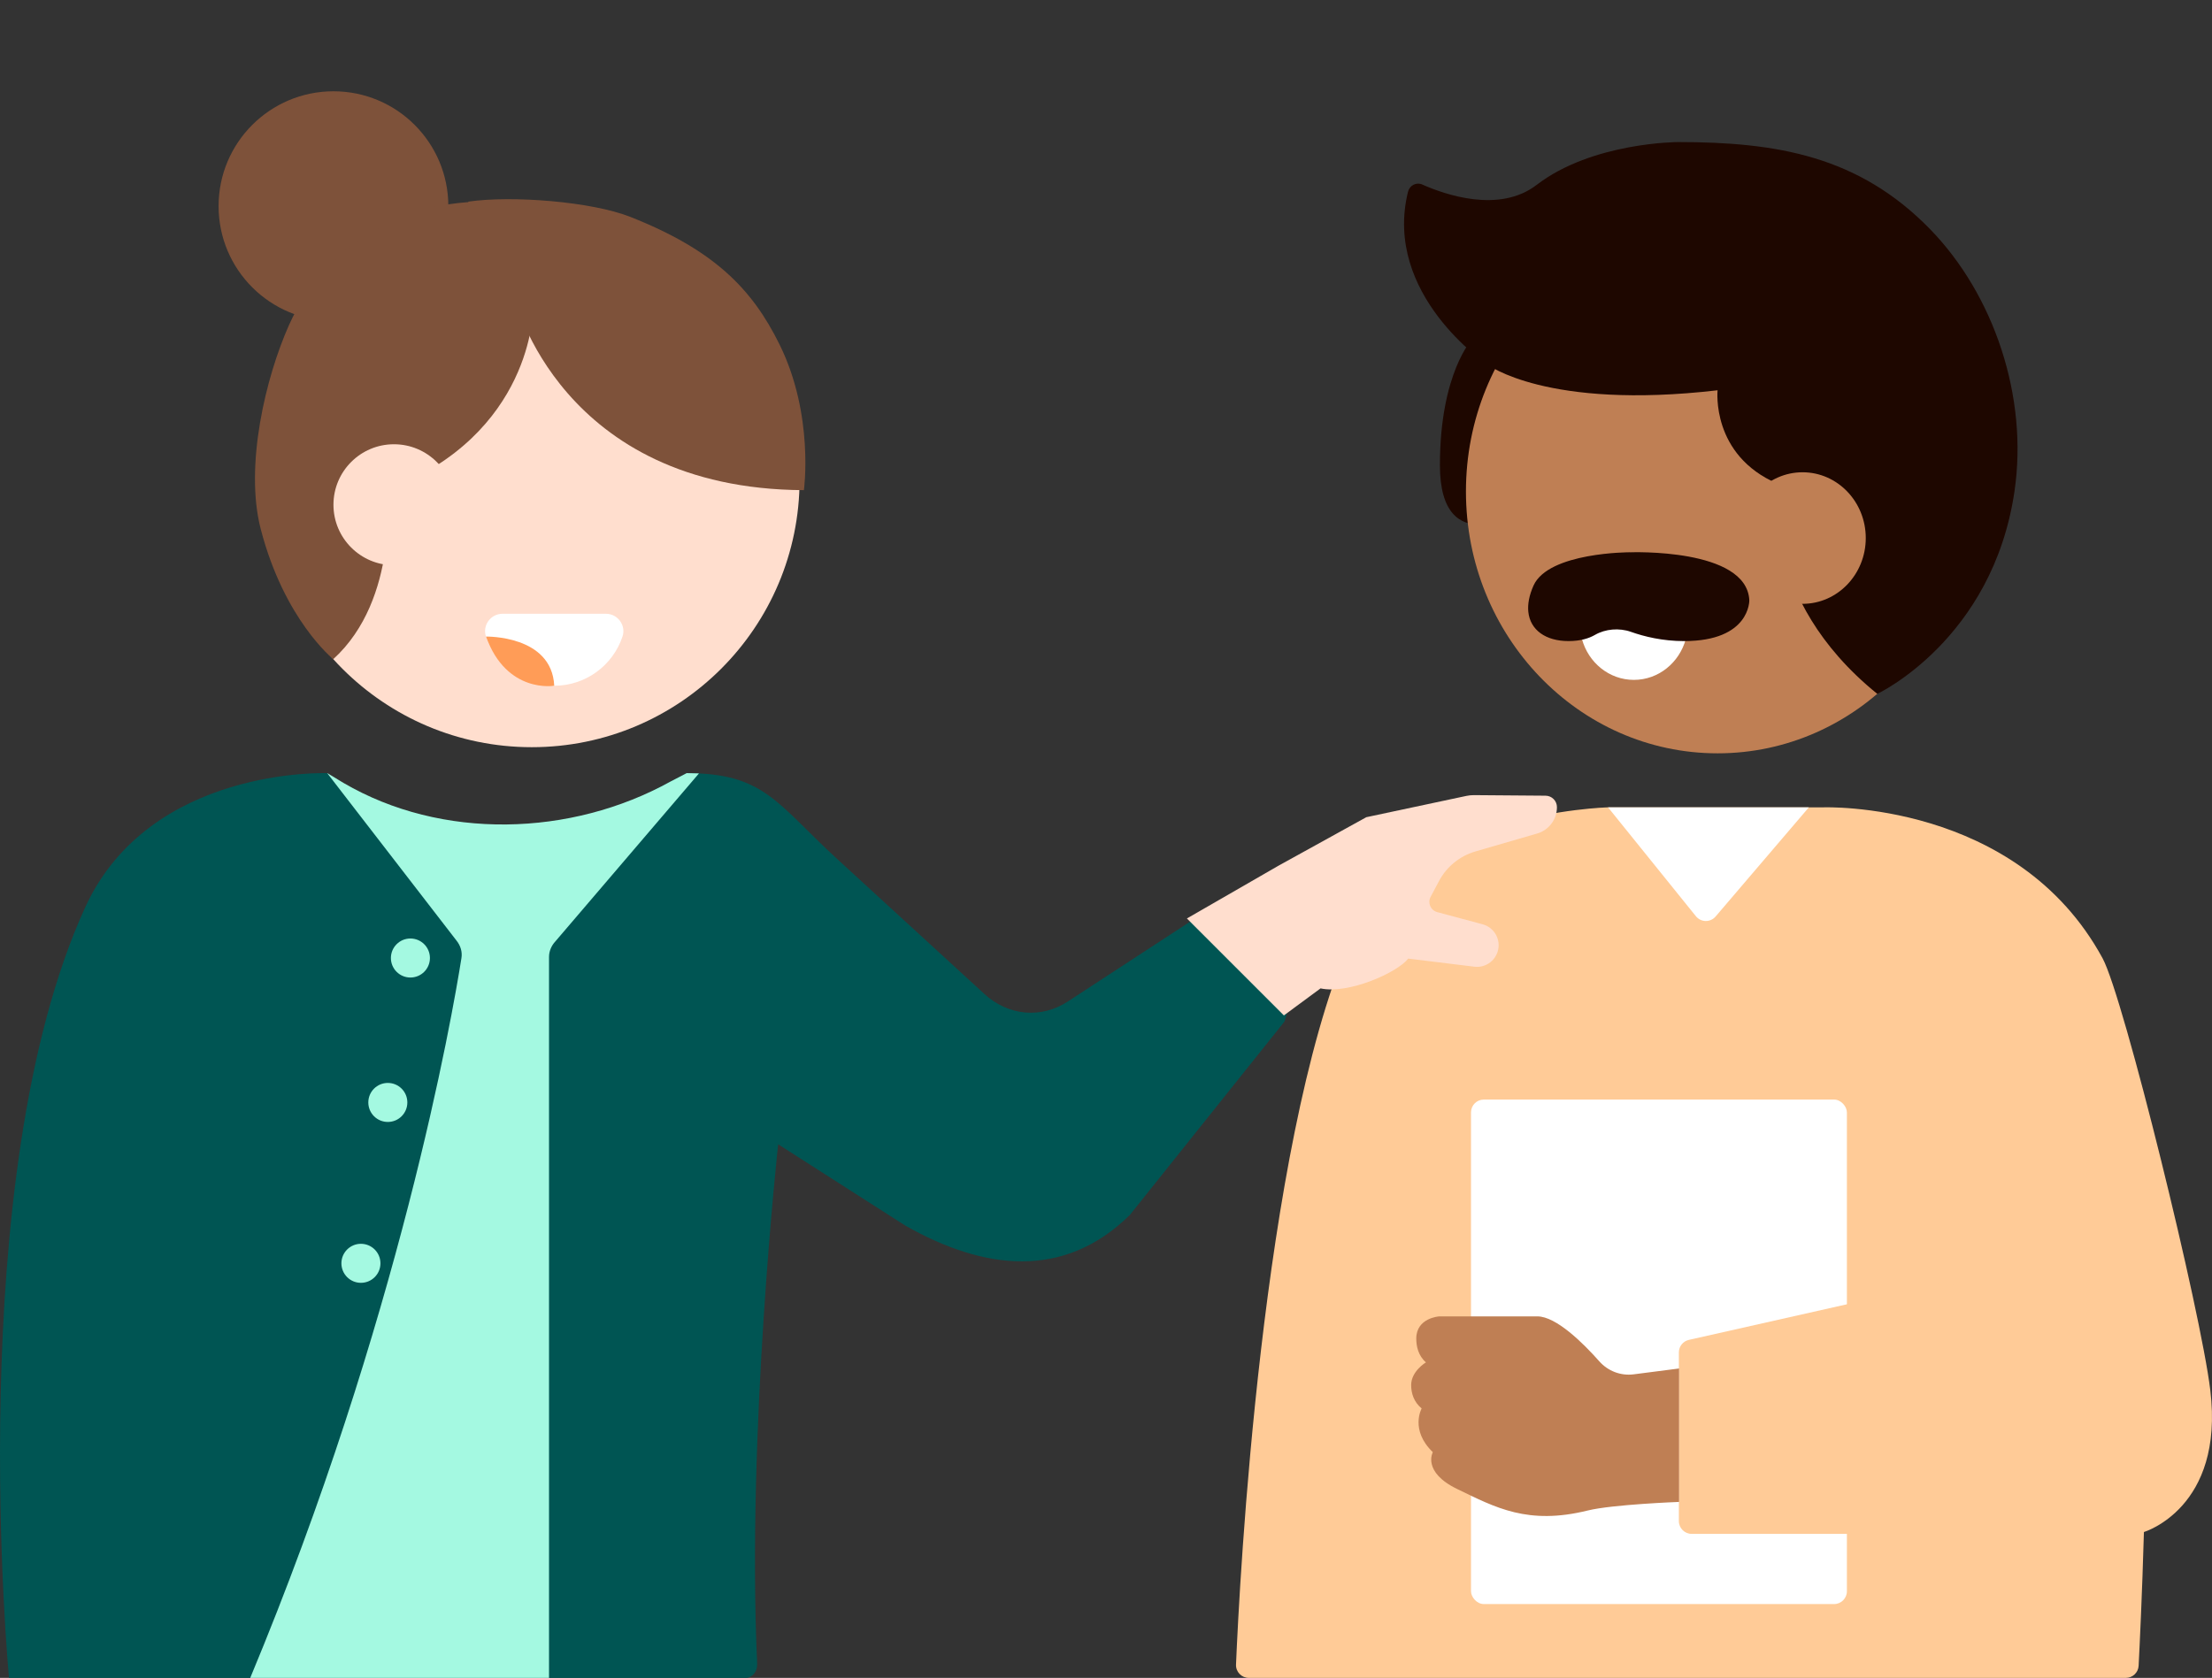 <?xml version="1.0" encoding="UTF-8"?><svg id="Layer_1" xmlns="http://www.w3.org/2000/svg" viewBox="0 0 476.02 361.18"><rect x="0" y="0" width="476.02" height="361.18" fill="#333333" stroke="none"/><defs><style>.cls-1{fill:#bf7f54;}.cls-2{fill:#1e0700;}.cls-3{fill:#ffdece;}.cls-4{fill:#005553;}.cls-5{fill:#a4f9e1;}.cls-6{fill:#ff9c57;}.cls-7{fill:#ffcb97;}.cls-8{fill:#fff;}.cls-9{fill:#7e523a;}</style></defs><path class="cls-7" d="M392.35,173.79s41.62-1.59,60.12,32.48c4.55,8.37,21.14,75.94,23.19,93.03,3.04,25.34-14.29,30.48-14.29,30.48-.39,13.56-.9,24.12-1.14,28.79-.08,1.47-1.29,2.61-2.76,2.61h-188.72c-1.57,0-2.83-1.3-2.76-2.87.74-17.57,5.51-111.13,24.22-155.08,12.12-28.46,55.85-29.44,55.85-29.44h46.29Z"/><path class="cls-8" d="M346.05,173.79l18.9,23.43c1.09,1.35,3.13,1.38,4.25.06l20.06-23.49h-43.21Z"/><rect class="cls-8" x="316.56" y="236.69" width="80.89" height="108.6" rx="2.76" ry="2.76"/><path class="cls-4" d="M276.29,220.06l-33.14,41.46c-14.26,14.06-31.54,11.84-48.36,2.28l-27.33-17.48s-6.8,62.11-4.52,111.85c.07,1.63-1.04,3.01-2.45,3.01H1.94s-10.24-107.53,16.36-165.8c13.9-30.45,52.12-28.95,52.12-28.95l26.08,26.74,51.29-26.74h0c16.68,0,19.35,6.52,32.41,18.51l31.65,29.03c5.13,4.71,12.22,5.35,17.93,1.62l34.36-22.44,17.87,17.79c-4.34-5-4.64,8.05-5.73,9.13Z"/><circle class="cls-9" cx="71.76" cy="44.37" r="24.72"/><circle class="cls-3" cx="114.44" cy="103.21" r="57.63"/><path class="cls-3" d="M303.06,206.35l14.22,1.74c2.26.28,4.38-1.12,5.03-3.3h0c.75-2.51-.73-5.15-3.26-5.83l-9.76-2.62c-1.42-.38-2.11-1.98-1.43-3.27l1.81-3.41c1.64-3.1,4.47-5.4,7.84-6.38l13.29-3.86c2.52-.73,4.26-3.05,4.25-5.68h0c0-1.35-1.1-2.45-2.45-2.46l-15.42-.12c-.53,0-1.07.05-1.59.16l-21.56,4.59-18.9,10.44-19.71,11.36,20.87,20.87,7.89-5.82c5.97,1.31,16.58-3.41,18.88-6.43Z"/><path class="cls-8" d="M108.14,132.12c-2.54,0-4.37,2.49-3.56,4.91,2.05,6.15,7.86,10.58,14.69,10.58s12.64-4.43,14.69-10.58c.81-2.41-1.02-4.91-3.56-4.91h-22.26Z"/><path class="cls-5" d="M70.42,166.43l27.78,35.99c.92,1.13,1.32,2.48,1.1,3.82-1.95,12.34-13.32,77.85-45.45,154.94h64.3v-155.19c0-1.2.47-2.37,1.35-3.33l30.92-36.18-2.64-.06-3.44,1.79c-21.51,11.92-49.29,12.67-70.42.32h0s-3.5-2.12-3.5-2.12Z"/><circle class="cls-5" cx="88.32" cy="206.22" r="4.2"/><circle class="cls-5" cx="83.46" cy="237.31" r="4.2"/><circle class="cls-5" cx="77.67" cy="271.94" r="4.2"/><path class="cls-9" d="M114.7,66.68s0,26.82-31.42,38.83c0,0,2.71,23.39-11.56,36.38,0,0-10.51-8.4-15.6-27.96-3.55-13.64,1.09-32.79,6.06-43.93,8.36-18.75,27.77-28.53,47.22-26.26l5.31,22.95Z"/><path class="cls-9" d="M110.73,64.07s9.82,41.2,62.27,41.44c0,0,2.24-16.15-5.22-31.31-5.95-12.1-14.19-20.42-32.15-27.52-8.28-3.27-25.37-4.65-34.92-3.27,0,0,3.94,5.24,10.02,20.66Z"/><circle class="cls-3" cx="84.78" cy="108.65" r="13.02"/><path class="cls-6" d="M104.58,137.03s14.17-.34,14.69,10.58c0,0-10.2,1.79-14.69-10.58Z"/><path class="cls-7" d="M420.25,275.62l-56.8,12.8c-1.26.28-2.16,1.4-2.16,2.7v36.3c0,1.53,1.24,2.76,2.76,2.76h58.35"/><path class="cls-1" d="M361.32,294.58l-9.78,1.26c-2.77.35-5.51-.71-7.36-2.79-3.43-3.87-9.27-9.69-13.35-9.69h-21.08s-4.97.29-4.97,4.78c0,1.62.41,3.67,2.08,5.12,0,0-3.18,1.89-3.18,4.88,0,1.78.56,3.63,2.26,5.04,0,0-2.59,4.6,2.4,9.41,0,0-2.36,4.26,5.26,7.94,8.24,3.99,15.19,7.8,28.07,4.62,5.3-1.31,19.66-1.85,19.66-1.85v-28.71Z"/><path class="cls-2" d="M316.9,72.9s-7.03,7.27-7.03,27.25c0,20.74,17.34,10.01,17.34,10.01l10.04-39.26-20.34,2Z"/><path class="cls-1" d="M423.77,105.79c0,31.13-24.24,56.37-54.15,56.37-29.9,0-54.15-25.24-54.15-56.37,0-31.13,24.24-56.37,54.15-56.37,29.9,0,54.15,25.24,54.15,56.37Z"/><path class="cls-8" d="M360.32,134.26c1.67,0,2.92,1.65,2.46,3.32-1.39,5.06-5.86,8.77-11.17,8.77s-9.79-3.71-11.17-8.77c-.46-1.67.79-3.32,2.46-3.32h17.43Z"/><path class="cls-2" d="M361.16,30.58c21.25,0,38.84,3.02,54.14,18.7,13.77,14.11,21.22,36.11,18.21,56.52-4.71,31.95-29.52,43.56-29.52,43.56-25.63-20.75-21.45-45.23-21.45-45.23-14.37-6.15-12.92-20.12-12.92-20.12-36.83,4.28-49.59-5.58-49.59-5.58,0,0-22.47-15.01-17.03-37.14.34-1.39,1.8-2.14,3.07-1.57,4.89,2.17,16.57,6.26,24.6.09,12.01-9.23,30.48-9.23,30.48-9.23Z"/><ellipse class="cls-1" cx="387.91" cy="115.82" rx="13.6" ry="14.16"/><path class="cls-2" d="M350.79,118.89s25.1-.98,25.66,10.31c0,0,.24,8.8-14.05,8.8-4.6,0-8.56-.97-11.43-1.99-2.54-.9-5.51-.63-7.74.66-1.28.74-3.11,1.33-5.68,1.33-4.9,0-8.26-2.37-8.66-6.32-.16-1.63.18-3.52,1.12-5.63,3.24-7.21,20.78-7.17,20.78-7.17"/></svg>